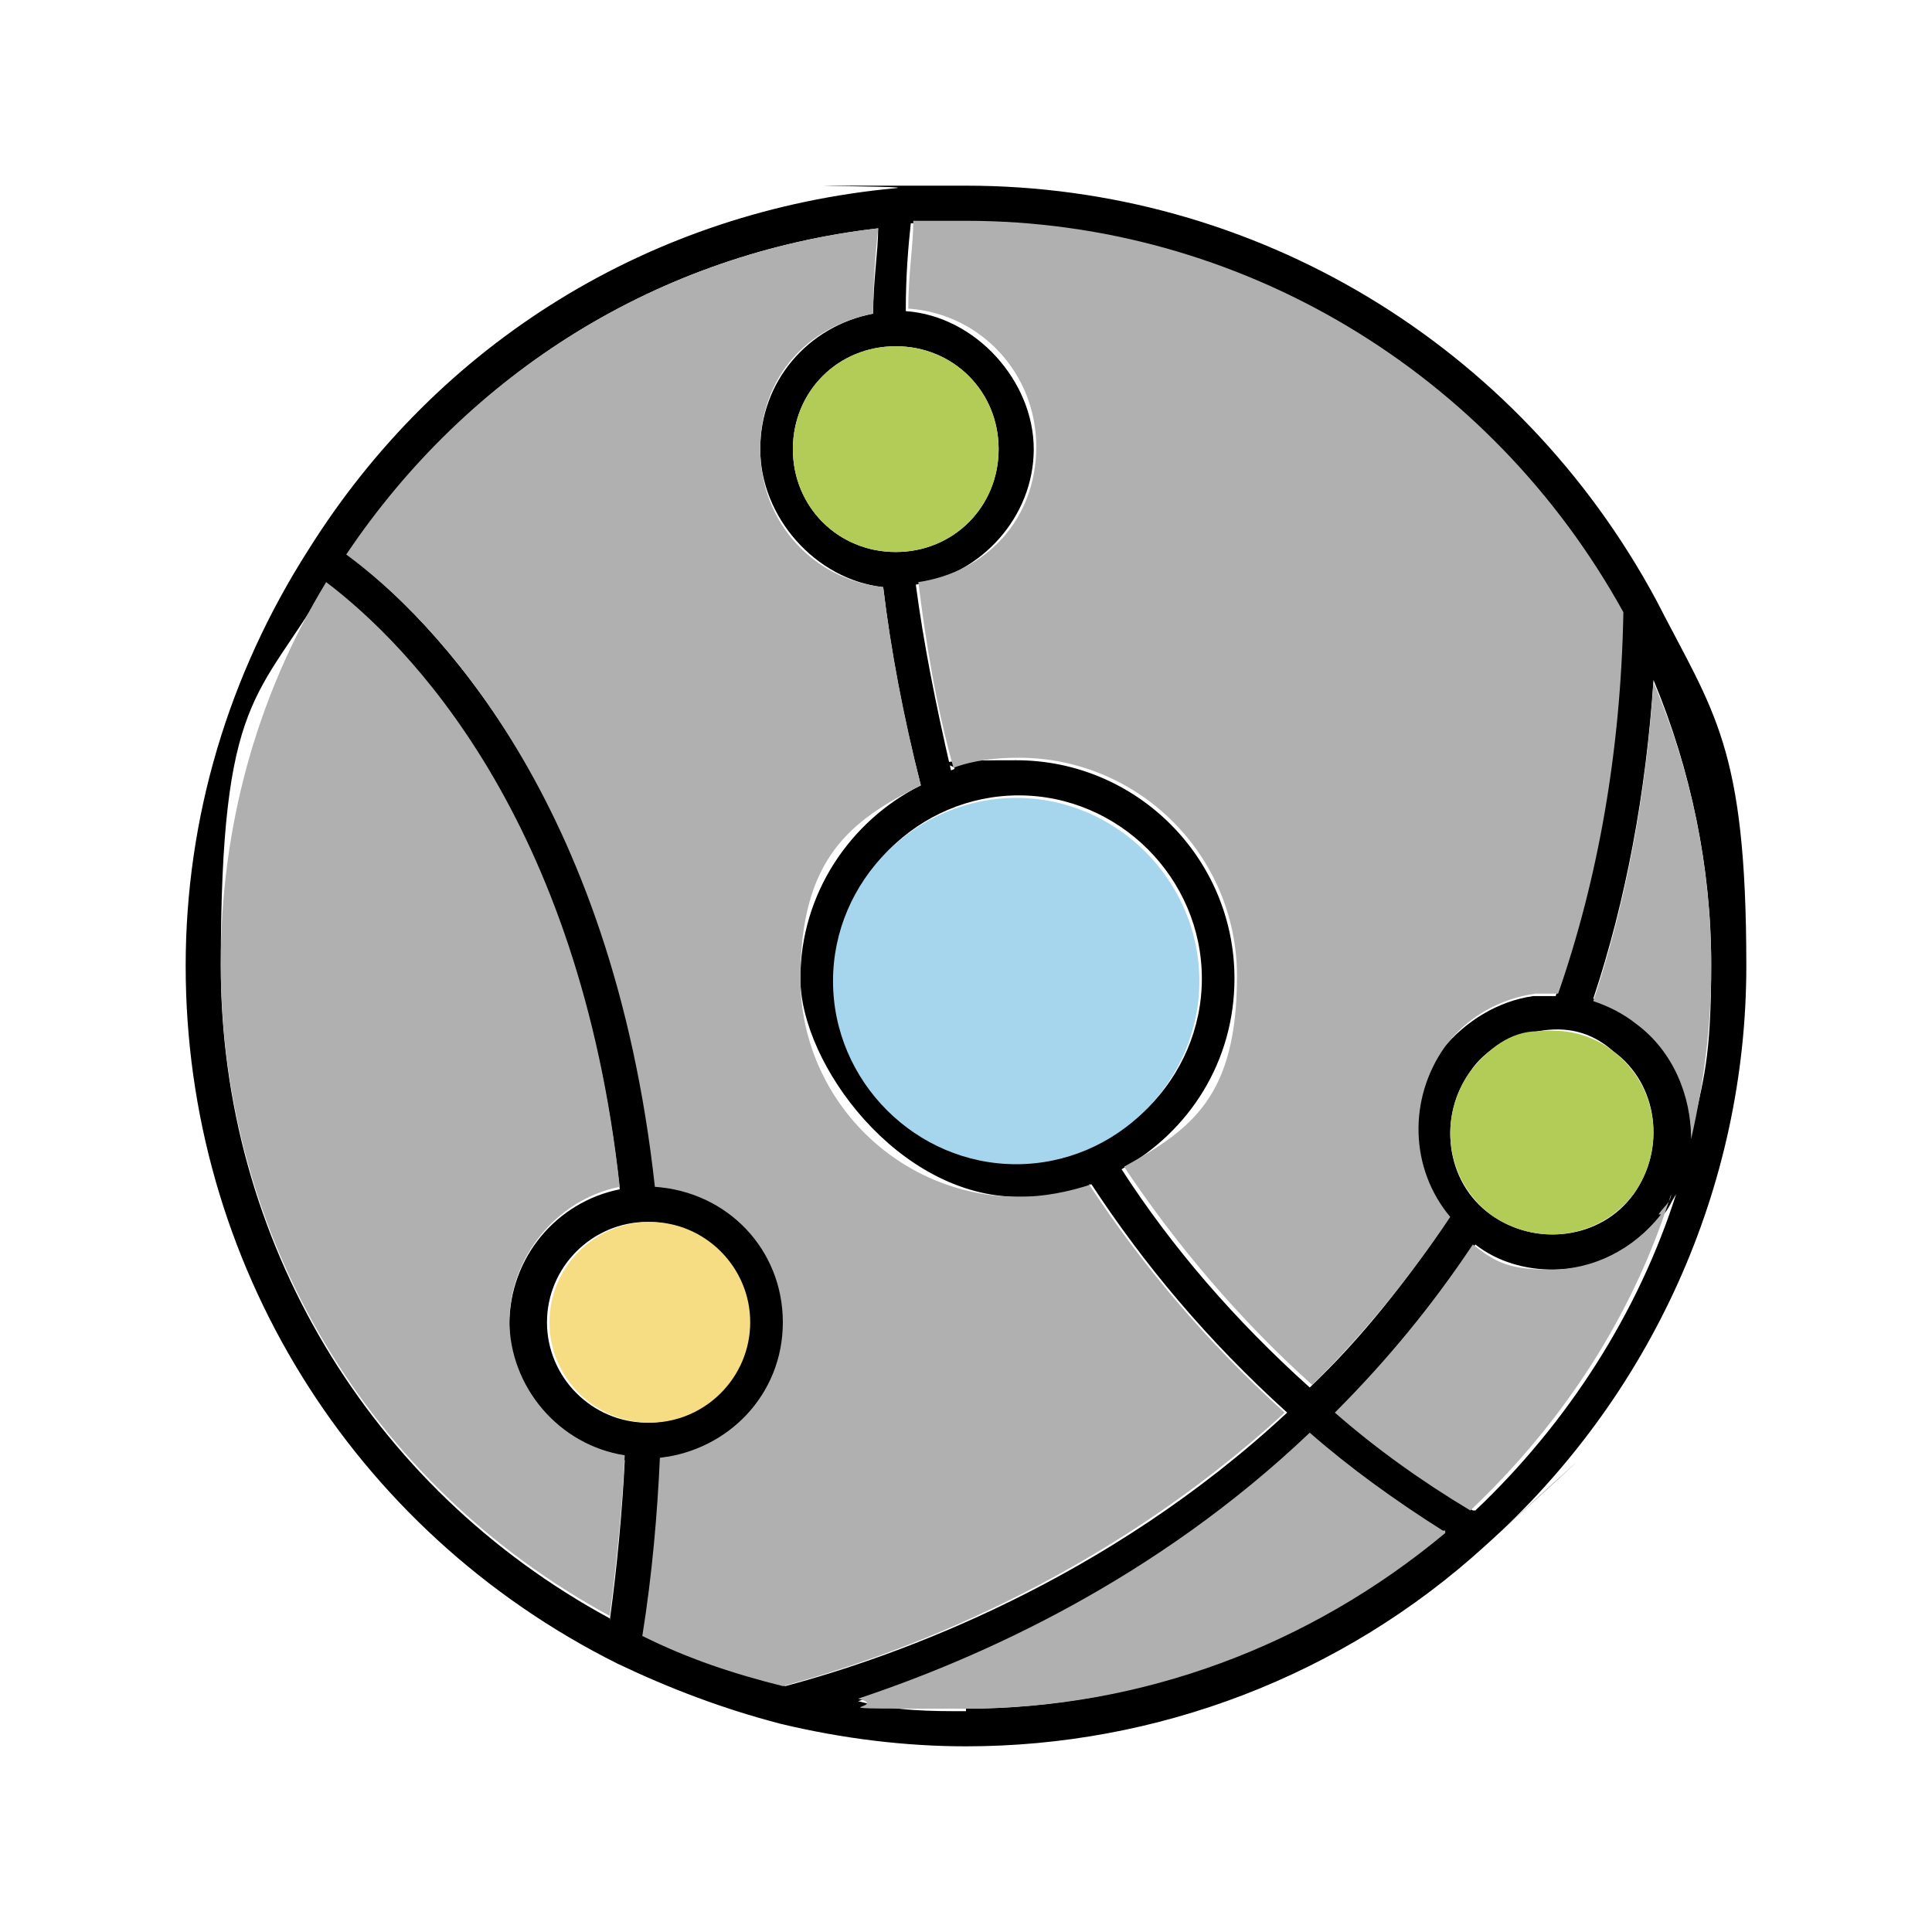 <?xml version="1.0" encoding="UTF-8"?>
<svg id="_レイヤー_1" xmlns="http://www.w3.org/2000/svg" version="1.1" viewBox="0 0 77 77">
  <!-- Generator: Adobe Illustrator 29.0.0, SVG Export Plug-In . SVG Version: 2.1.0 Build 186)  -->
  <defs>
    <style>
      .st0 {
        fill: #b0b0b0;
      }

      .st1 {
        fill: #f6dd83;
      }

      .st2 {
        fill: #a6d6ed;
      }

      .st3 {
        fill: #b3cc57;
      }
    </style>
  </defs>
  <path d="M66,23.9c-5.5-10.2-16-16.5-27.5-16.5s-1.7,0-2.8.1c-9.7.9-18.2,6.1-23.4,14.4h0c-3.2,5-4.9,10.7-4.9,16.6,0,11.8,6.6,22.5,17.2,27.8h0c2.1,1,4.2,1.8,6.5,2.4h0c2.5.6,5,.9,7.4.9,7.6,0,15-2.8,20.7-8s3.8-3.5,0,0c6.6-5.9,10.4-14.3,10.4-23.1s-1.3-10.1-3.6-14.6ZM36.4,8.9h2.1c10.9,0,20.9,6,26.1,15.6,0,5.5-1,10.6-2.6,15.2h-.9c-1.4.2-2.7,1-3.6,2.1-1.6,2.1-1.4,4.9.2,6.8-1.6,2.4-3.4,4.7-5.5,6.7-3-2.7-5.5-5.6-7.5-8.7,2.7-1.5,4.5-4.3,4.5-7.6,0-4.8-3.9-8.7-8.7-8.7s-1.8.2-2.6.4c-.6-2.6-1.1-5.1-1.4-7.4,2.6-.4,4.7-2.7,4.7-5.4s-2.3-5.3-5.1-5.5c0-1.4.1-2.6.2-3.5h0ZM64.3,41.9c1.8,1.3,2.1,3.9.8,5.7s-3.9,2.1-5.7.8-2.1-3.9-.8-5.7c.6-.9,1.6-1.4,2.7-1.6,1.1-.2,2.1,0,3,.8ZM40.6,46.3c-4,0-7.3-3.3-7.3-7.3s3.3-7.3,7.3-7.3,7.3,3.3,7.3,7.3-3.3,7.3-7.3,7.3ZM35.7,13.8c2.3,0,4.1,1.8,4.1,4.1s-1.8,4.1-4.1,4.1-4.1-1.8-4.1-4.1,1.8-4.1,4.1-4.1ZM24.3,64.5c-9.6-5.2-15.5-15.1-15.5-26s1.5-10.6,4.2-15.2c3.2,2.5,10.1,9.3,11.7,24.1-2.5.5-4.4,2.7-4.4,5.4s2,5,4.6,5.4c-.1,2-.3,4.2-.6,6.4h0ZM25.8,48.7c2.2,0,4,1.8,4,4s-1.8,4-4,4-4-1.8-4-4,1.8-4,4-4ZM25.7,65.2c.4-2.5.6-4.8.7-7.1,2.8-.3,4.9-2.6,4.9-5.4s-2.3-5.3-5.1-5.4c-1.7-15.4-9-22.6-12.3-25.2,4.8-7.3,12.4-12,21.1-13,0,.9-.2,2.1-.2,3.4-2.6.5-4.5,2.7-4.5,5.4s2.2,5.2,4.9,5.5c.3,2.5.8,5.2,1.5,7.9-2.8,1.4-4.8,4.3-4.8,7.7s3.9,8.7,8.7,8.7,2-.2,2.9-.5c2.1,3.2,4.6,6.2,7.8,9.1-7.2,6.7-15.5,9.7-20,10.9-1.9-.5-3.8-1.2-5.6-2ZM38.5,68.2c-1.4,0-2.8,0-4.3-.4,4.8-1.6,11.8-4.7,18-10.6,1.6,1.4,3.4,2.7,5.3,3.9-5.4,4.5-12.1,7-19.1,7h.1ZM58.7,60.2c-1.9-1.2-3.7-2.5-5.4-3.9,2.1-2.1,3.9-4.3,5.5-6.7.9.7,2,1,3.1,1,1.7,0,3.3-.8,4.4-2.2.2-.2.3-.5.5-.8-1.5,4.7-4.3,9.1-8,12.6h0ZM65.2,40.7c-.5-.4-1.1-.7-1.7-.9,1.3-3.9,2.1-8.2,2.4-12.7,1.5,3.6,2.3,7.5,2.3,11.3s-.3,4.6-.8,6.8c0-1.7-.7-3.5-2.2-4.6h0Z"/>
  <path class="st0" d="M57.6,61.1c-5.4,4.5-12.1,7-19.1,7s-2.8,0-4.3-.4c4.8-1.6,11.8-4.7,18-10.6,1.6,1.4,3.4,2.7,5.3,3.9h.1ZM66.2,48.4c-1.1,1.4-2.7,2.2-4.4,2.2s-2.2-.3-3.1-1c-1.6,2.4-3.4,4.6-5.5,6.7,1.6,1.4,3.4,2.7,5.4,3.9,3.7-3.5,6.5-7.8,8-12.6,0,.3-.3.5-.5.8h0ZM68.2,38.5c0-3.9-.8-7.8-2.3-11.3-.3,4.5-1.1,8.8-2.4,12.7.6.2,1.2.5,1.7.9,1.5,1.1,2.2,2.9,2.2,4.6.5-2.2.8-4.5.8-6.8h0ZM38.5,8.8h-2.1c0,1-.2,2.1-.2,3.5,2.9.2,5.1,2.6,5.1,5.5s-2,5-4.7,5.4c.3,2.4.7,4.9,1.4,7.4.8-.3,1.7-.4,2.6-.4,4.8,0,8.7,3.9,8.7,8.7s-1.8,6.1-4.5,7.6c2,3,4.5,6,7.5,8.7,2.1-2.1,3.9-4.3,5.5-6.7-1.6-1.9-1.7-4.7-.2-6.8.9-1.2,2.2-1.9,3.6-2.1h.9c1.6-4.6,2.5-9.7,2.6-15.2-5.3-9.6-15.3-15.6-26.2-15.6ZM43.5,47.2c-.9.3-1.9.5-2.9.5-4.8,0-8.7-3.9-8.7-8.7s2-6.3,4.8-7.7c-.7-2.8-1.2-5.4-1.5-7.9-2.8-.3-4.9-2.6-4.9-5.5s1.9-4.9,4.5-5.4c0-1.3.1-2.5.2-3.4-8.7,1-16.3,5.7-21.2,13,3.4,2.5,10.6,9.7,12.3,25.2,2.9.2,5.1,2.5,5.1,5.4s-2.2,5.1-4.9,5.4c-.1,2.2-.3,4.6-.7,7.1,1.8.9,3.6,1.5,5.6,2,4.5-1.2,12.7-4.2,20-10.9-3.1-2.8-5.7-5.9-7.8-9.1h0ZM20.3,52.7c0-2.6,1.9-4.9,4.4-5.4-1.6-14.7-8.4-21.6-11.7-24.1-2.8,4.6-4.2,9.8-4.2,15.2,0,10.9,5.9,20.8,15.5,26,.3-2.3.5-4.4.6-6.4-2.6-.4-4.6-2.7-4.6-5.4h0Z"/>
  <path class="st3" d="M39.8,17.9c0,2.3-1.8,4.1-4.1,4.1s-4.1-1.8-4.1-4.1,1.8-4.1,4.1-4.1,4.1,1.8,4.1,4.1ZM64.3,41.9c-.9-.7-1.9-.9-3-.8-1.1,0-2,.7-2.7,1.6-1.3,1.8-1,4.3.8,5.7,1.8,1.3,4.3,1,5.7-.8,1.3-1.8,1-4.3-.8-5.7Z"/>
  <path class="st1" d="M29.9,52.7c0,2.2-1.8,4-4,4s-4-1.8-4-4,1.8-4,4-4,4,1.8,4,4Z"/>
  <path class="st2" d="M47.8,39.1c0,4-3.3,7.3-7.3,7.3s-7.3-3.3-7.3-7.3,3.3-7.3,7.3-7.3,7.3,3.3,7.3,7.3Z"/>
</svg>